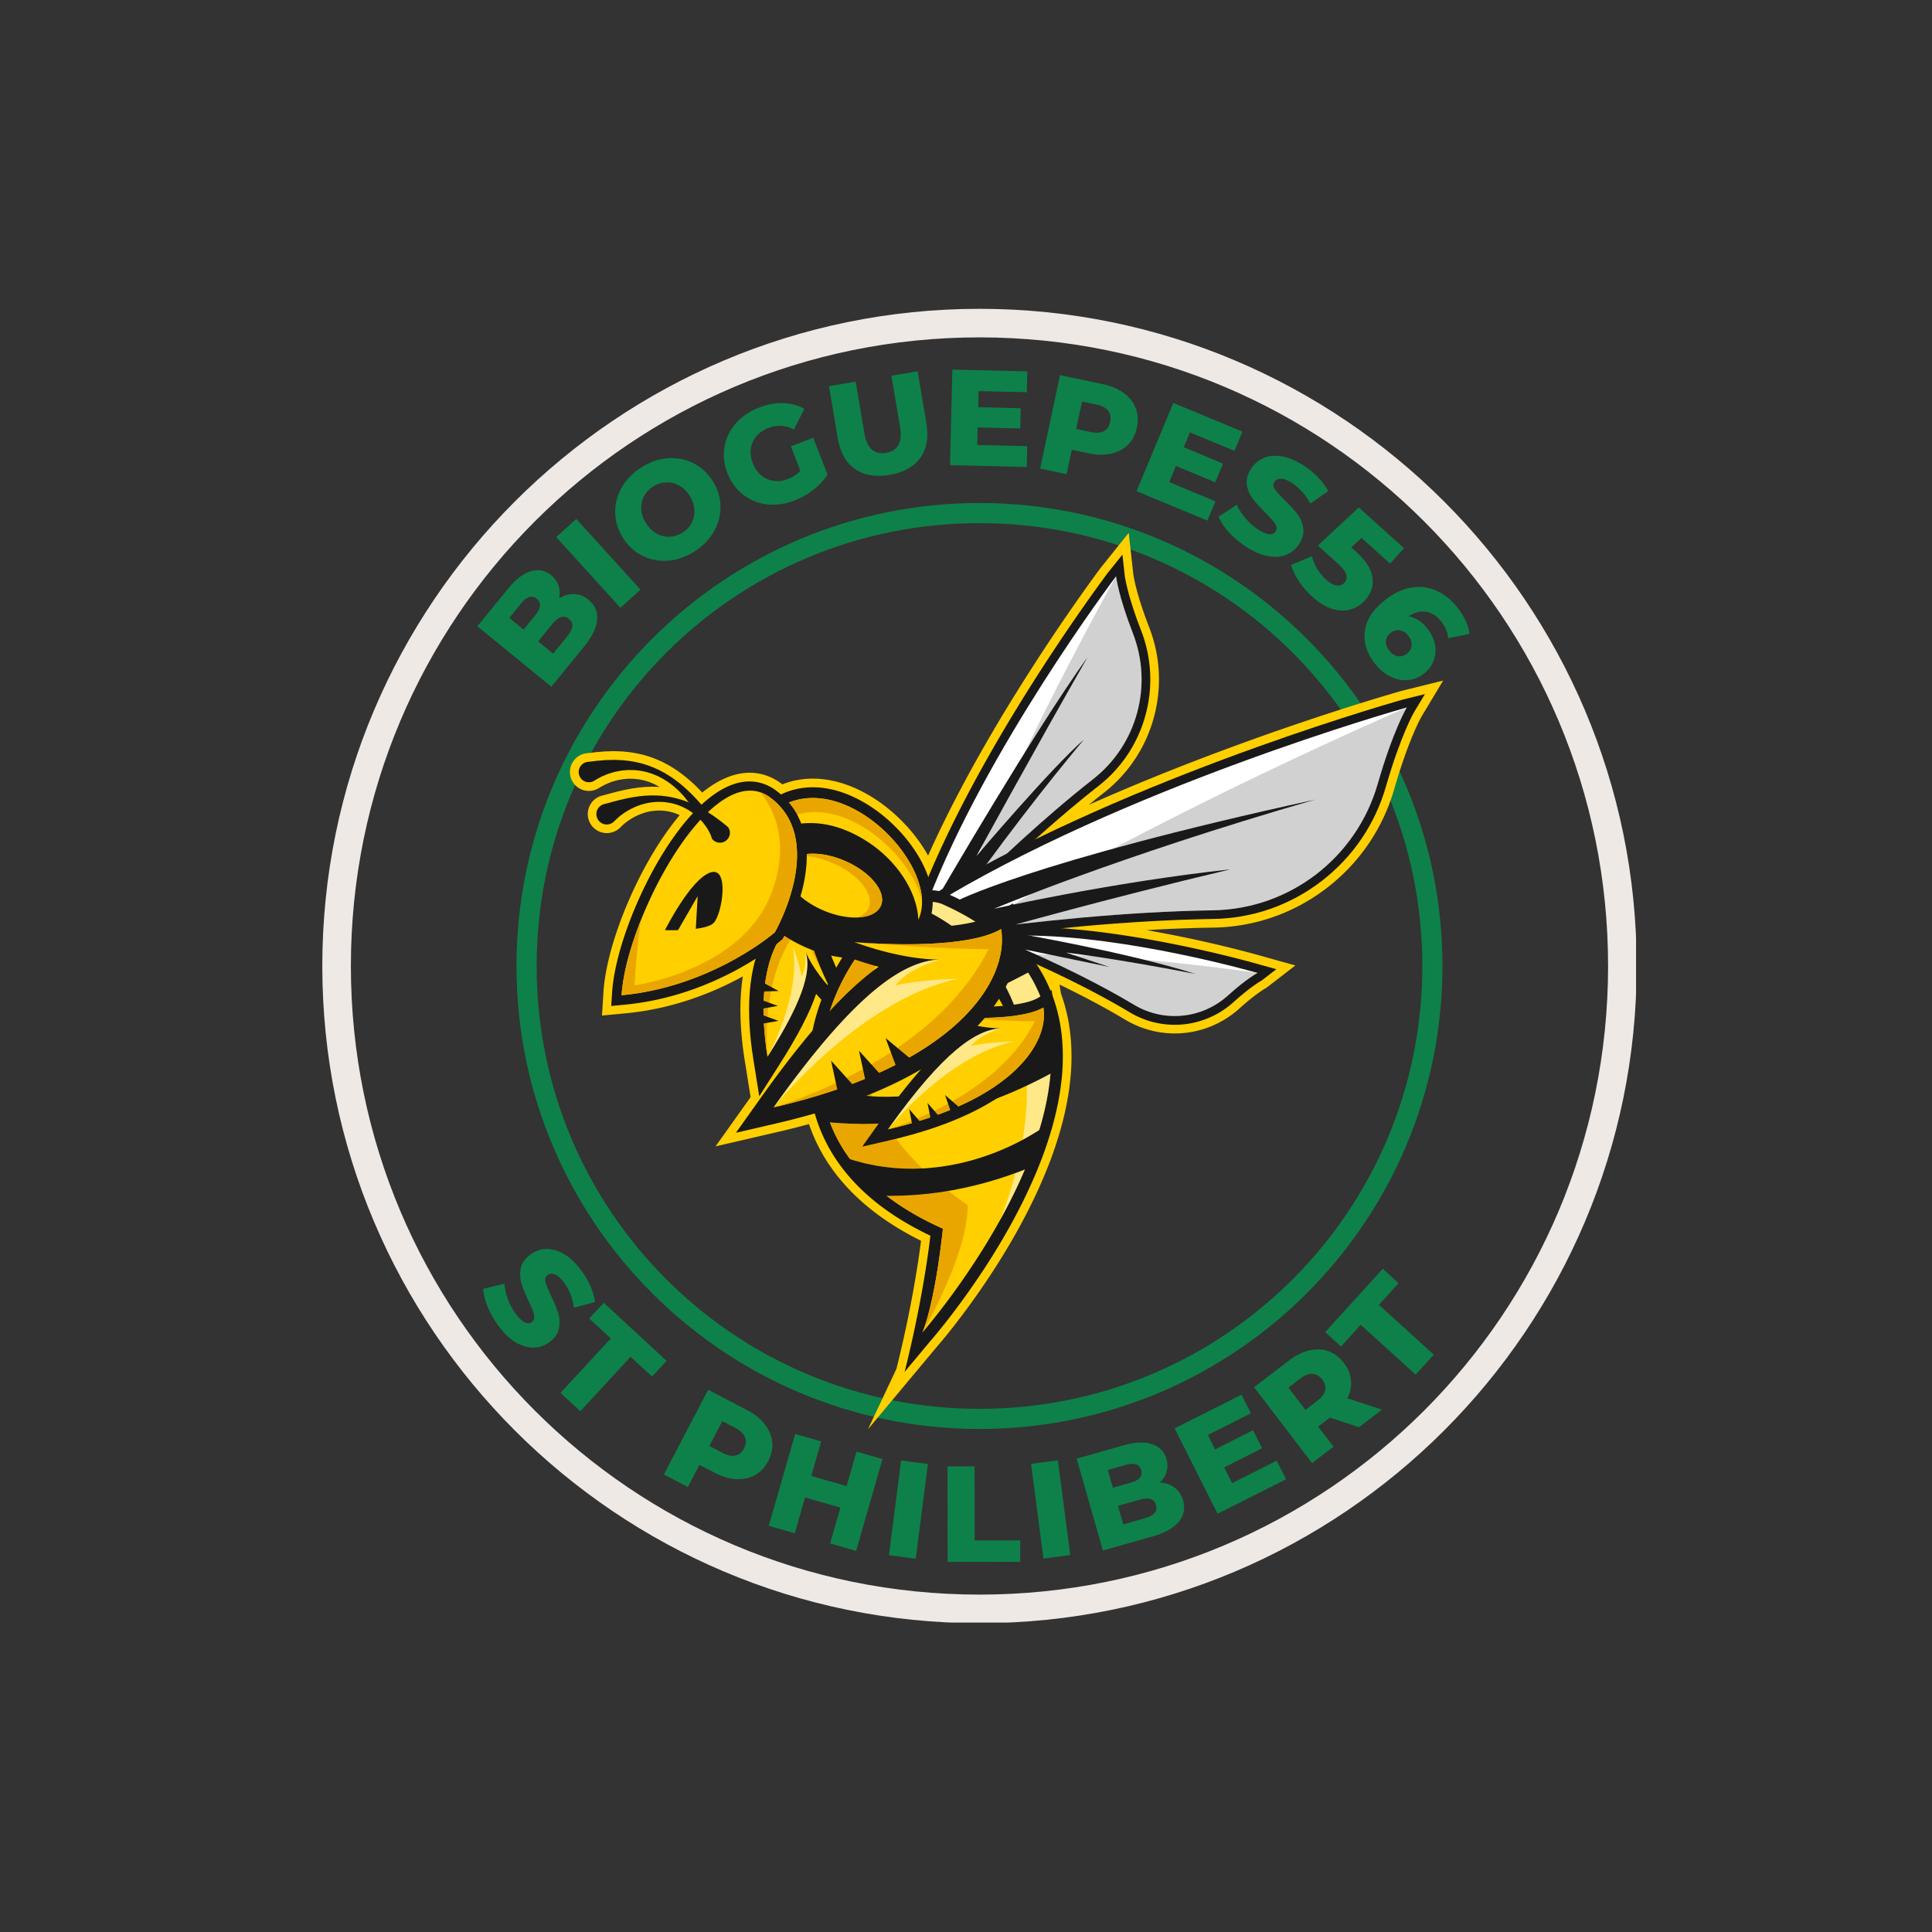 <?xml version="1.0" encoding="UTF-8"?>
<svg data-bbox="62.559 59.941 255.117 255.118" height="500" viewBox="0 0 375 375" width="500" xmlns="http://www.w3.org/2000/svg" data-type="color">
    <rect x="0" y="0" width="375" height="375" fill="#333333" stroke="none"/>
    <g>
        <defs>
            <clipPath id="d0ce83c8-a60b-465f-a4ea-515885de19b0">
                <path d="M62.559 59.941h255v255h-255Zm0 0"/>
            </clipPath>
            <clipPath id="45708260-85e7-4f5c-9351-8ae8e2d406c0">
                <path d="M100.25 97.633H280v180H100.25Zm0 0"/>
            </clipPath>
            <clipPath id="d1734c72-0534-4063-9150-f18c84c073cf">
                <path d="M110.617 103.426h169.5v174h-169.5Zm0 0"/>
            </clipPath>
        </defs>
        <g clip-path="url(#d0ce83c8-a60b-465f-a4ea-515885de19b0)">
            <path d="M190.117 59.941c-70.379 0-127.558 57.18-127.558 127.559s57.18 127.559 127.558 127.559c70.38 0 127.559-57.18 127.559-127.559S260.496 59.941 190.117 59.941m0 5.543c67.457 0 122.012 54.559 122.012 122.016 0 67.453-54.555 122.012-122.012 122.012S68.105 254.953 68.105 187.5c0-67.457 54.555-122.016 122.012-122.016m0 0" fill="#efe9e6" data-color="1"/>
        </g>
        <path d="M108.543 116.123q1.436-.872 2.906-.813c.989.031 1.914.399 2.782 1.094 1.25 1.023 1.804 2.324 1.672 3.906q-.205 2.36-2.547 5.219l-6.344 7.766-14.36-11.735 6-7.344q2.251-2.749 4.438-3.359c1.46-.406 2.758-.14 3.906.797q1.03.843 1.422 2.016c.258.78.3 1.601.125 2.453m-9.687 3.812 2.765 2.266 2.282-2.797q1.675-2.045.28-3.188-1.37-1.124-3.046.922Zm11.297 3.516q1.734-2.122.28-3.313-1.452-1.183-3.187.938l-2.797 3.422 2.907 2.375Zm0 0" fill="#0d8149" data-color="2"/>
        <path d="m107.96 104.255 3.89-3.531 12.47 13.719-3.891 3.531Zm0 0" fill="#0d8149" data-color="2"/>
        <path d="M134.913 106.968q-2.472 1.61-5.11 1.844-2.642.235-4.952-.86-2.326-1.107-3.844-3.422-1.5-2.296-1.594-4.875-.092-2.576 1.188-4.89 1.266-2.327 3.734-3.938 2.467-1.624 5.11-1.86 2.636-.246 4.968.86 2.327 1.111 3.828 3.407 1.512 2.312 1.594 4.89.091 2.566-1.188 4.89-1.266 2.332-3.734 3.954m-2.375-3.625a4.8 4.8 0 0 0 1.75-1.953q.591-1.185.484-2.563-.112-1.373-.968-2.687-.844-1.294-2.063-1.938a4.8 4.8 0 0 0-2.547-.562q-1.312.065-2.484.828-1.173.769-1.75 1.953c-.395.781-.555 1.633-.484 2.547q.11 1.36.953 2.656.857 1.312 2.078 1.969 1.218.644 2.531.578 1.327-.06 2.5-.828m0 0" fill="#0d8149" data-color="2"/>
        <path d="m153.518 86.645 4.328-1.687 2.78 7.171c-.718 1.094-1.648 2.079-2.78 2.954a14.3 14.3 0 0 1-3.625 2.062q-2.72 1.05-5.344.75-2.614-.31-4.64-1.89-2.028-1.577-3.048-4.172-.996-2.59-.562-5.11.44-2.529 2.187-4.531c1.164-1.332 2.672-2.36 4.516-3.078q2.42-.935 4.672-.875 2.25.065 4.125 1.11l-2.031 4.015q-2.487-1.247-4.938-.297-2.22.862-3.062 2.75-.831 1.876.03 4.11.563 1.439 1.61 2.327a4.8 4.8 0 0 0 2.407 1.079c.906.136 1.835.015 2.796-.36a6.8 6.8 0 0 0 2.422-1.578Zm0 0" fill="#0d8149" data-color="2"/>
        <path d="M172.66 92.173q-4.096.69-6.734-1.157c-1.75-1.226-2.855-3.203-3.312-5.922l-1.703-10.14 5.172-.875 1.687 9.984q.733 4.408 4.219 3.828c2.3-.382 3.207-2.047 2.719-4.984l-1.688-9.984 5.094-.86 1.703 10.14q.685 4.08-1.203 6.688-1.893 2.596-5.953 3.282m0 0" fill="#0d8149" data-color="2"/>
        <path d="m199.384 86.6-.094 4.047-14.89-.36.452-18.546 14.547.344-.093 4.047-9.36-.22-.078 3.126 8.25.203-.094 3.922-8.25-.203-.093 3.406Zm0 0" fill="#0d8149" data-color="2"/>
        <path d="M214.045 74.561q2.465.533 4.094 1.734 1.64 1.207 2.296 2.922.669 1.723.235 3.766-.422 2.05-1.735 3.344-1.299 1.3-3.297 1.734-1.986.44-4.453-.094l-3.156-.656-1 4.734-5.14-1.093 3.859-18.141Zm-2.313 9.297q1.594.345 2.531-.172.95-.514 1.22-1.797.28-1.264-.376-2.14c-.43-.583-1.172-.989-2.234-1.22l-2.844-.593-1.14 5.328Zm0 0" fill="#0d8149" data-color="2"/>
        <path d="m235.921 97.315-1.562 3.734-13.75-5.718 7.125-17.125 13.422 5.578-1.547 3.734-8.64-3.594-1.204 2.891 7.625 3.172-1.516 3.625-7.625-3.172-1.297 3.14Zm0 0" fill="#0d8149" data-color="2"/>
        <path d="M242.01 106.221a17.6 17.6 0 0 1-3.407-2.828q-1.487-1.61-2.078-3.11l3.531-2.312c.406.899.977 1.781 1.719 2.656a10.9 10.9 0 0 0 2.453 2.172c1.695 1.07 2.817 1.188 3.36.344q.421-.673-.094-1.469c-.344-.52-.977-1.238-1.89-2.156q-1.519-1.513-2.438-2.703a5.8 5.8 0 0 1-1.141-2.688q-.236-1.51.813-3.14a5.33 5.33 0 0 1 2.421-2.078q1.513-.656 3.5-.329c1.32.211 2.735.793 4.235 1.75a15.3 15.3 0 0 1 2.812 2.297c.844.868 1.508 1.766 2 2.704l-3.468 2.406q-1.471-2.637-3.563-3.985c-.875-.562-1.602-.836-2.172-.828q-.862.02-1.25.64-.408.629.11 1.407c.351.512.984 1.215 1.89 2.11q1.562 1.502 2.453 2.687a6.1 6.1 0 0 1 1.14 2.688q.249 1.51-.78 3.14a5.3 5.3 0 0 1-2.422 2.047q-1.501.64-3.5.313-2.003-.317-4.235-1.735m0 0" fill="#0d8149" data-color="2"/>
        <path d="M263.208 107.08q2.871 2.612 3.188 5.031.327 2.436-1.438 4.39a6 6 0 0 1-2.78 1.782q-1.63.481-3.563-.094-1.924-.58-3.907-2.375a16 16 0 0 1-2.562-2.953q-1.095-1.642-1.547-3.219l4.047-1.671c.219.867.57 1.699 1.062 2.5a9.3 9.3 0 0 0 1.735 2.078q.998.92 1.937 1.078.95.153 1.578-.531.61-.692.344-1.594-.268-.889-1.766-2.234l-3.734-3.376 7.938-7.406 8.78 7.922-2.702 3-5.547-5-2 1.844Zm0 0" fill="#0d8149" data-color="2"/>
        <path d="M277.08 122.03c.727.915 1.204 1.907 1.423 2.97a5.77 5.77 0 0 1-.188 3.093c-.336 1.008-.953 1.875-1.86 2.594q-1.469 1.172-3.202 1.313c-1.157.093-2.29-.137-3.391-.688q-1.64-.814-2.906-2.406c-1.649-2.074-2.328-4.203-2.047-6.39q.422-3.281 3.89-6.016 2.498-1.98 5.047-2.438 2.56-.45 4.875.547 2.327 1.003 4.157 3.313a13 13 0 0 1 1.609 2.578c.414.882.656 1.734.719 2.546l-4.125.829c-.063-1.106-.524-2.2-1.375-3.282q-1.254-1.575-2.906-1.843-1.643-.28-3.391.859 2.062.394 3.672 2.422m-7.374 4.298q.686.873 1.625 1.031.938.153 1.781-.516.826-.672.89-1.609.059-.94-.656-1.844c-.468-.594-1.023-.945-1.656-1.047-.637-.093-1.23.07-1.781.5q-.815.657-.89 1.594c-.044.633.187 1.266.687 1.89m0 0" fill="#0d8149" data-color="2"/>
        <g clip-path="url(#45708260-85e7-4f5c-9351-8ae8e2d406c0)">
            <path d="M190.117 97.633c-49.582 0-89.867 40.281-89.867 89.863s40.285 89.867 89.867 89.867 89.863-40.285 89.863-89.867-40.28-89.863-89.863-89.863m0 3.906c47.524 0 85.957 38.438 85.957 85.957 0 47.524-38.433 85.961-85.957 85.961s-85.957-38.437-85.957-85.96c0-47.52 38.434-85.958 85.957-85.958m0 0" fill="#0d8149" data-color="2"/>
        </g>
        <path d="M96.95 257.6a17 17 0 0 1-2.235-3.813q-.86-2.032-.906-3.625l4.11-1c.07.993.304 2.02.702 3.094.407 1.082.93 2.04 1.579 2.875q1.84 2.39 3.046 1.453.622-.486.407-1.406c-.149-.605-.5-1.492-1.063-2.656-.617-1.305-1.07-2.426-1.36-3.375a6 6 0 0 1-.156-2.922q.282-1.5 1.829-2.672a5.24 5.24 0 0 1 2.984-1.125q1.653-.093 3.406.875c1.164.649 2.297 1.68 3.39 3.094q1.11 1.455 1.86 3.11.75 1.656.953 3.218l-4.078 1.094c-.324-1.992-.984-3.64-1.984-4.953-.637-.82-1.227-1.329-1.766-1.516q-.798-.294-1.39.156-.599.457-.375 1.36.234.89 1.046 2.625.95 1.951 1.391 3.359a6.05 6.05 0 0 1 .156 2.922q-.269 1.514-1.796 2.687a5.14 5.14 0 0 1-2.954 1.094q-1.64.093-3.421-.875-1.77-.97-3.376-3.078m0 0" fill="#0d8149" data-color="2"/>
        <path d="m118.558 259.793-4.187-3.86 2.812-3.062 12.203 11.266-2.812 3.062-4.172-3.844-9.766 10.563-3.843-3.562Zm0 0" fill="#0d8149" data-color="2"/>
        <path d="M144.97 273.677q2.231 1.173 3.484 2.781 1.25 1.595 1.438 3.438.186 1.829-.781 3.687c-.657 1.242-1.524 2.156-2.594 2.75q-1.613.89-3.64.766-2.018-.11-4.25-1.282l-2.86-1.484-2.25 4.297-4.656-2.438 8.593-16.437Zm-4.719 8.328q1.435.75 2.485.516 1.061-.233 1.672-1.391.59-1.137.203-2.156-.393-1.032-1.828-1.782l-2.579-1.343-2.53 4.812Zm0 0" fill="#0d8149" data-color="2"/>
        <path d="m171.295 283.207-5.125 17.828-5.046-1.454 2-6.953-6.86-1.968-2 6.953-5.047-1.453 5.125-17.829 5.047 1.454-1.922 6.703 6.86 1.969 1.922-6.704Zm0 0" fill="#0d8149" data-color="2"/>
        <path d="m174.903 283.48 5.203.672-2.36 18.39-5.202-.672Zm0 0" fill="#0d8149" data-color="2"/>
        <path d="M183.914 284.62h5.25l.015 14.39 8.844-.016v4.156l-14.094.016Zm0 0" fill="#0d8149" data-color="2"/>
        <path d="m200.129 284.131 5.203-.687 2.406 18.39-5.203.688Zm0 0" fill="#0d8149" data-color="2"/>
        <path d="M225.116 287.75c1.133.063 2.094.399 2.875 1q1.186.89 1.656 2.485.655 2.344-.859 4.156-1.517 1.815-5.078 2.828l-9.64 2.734-5.094-17.828 9.125-2.594q3.403-.967 5.546-.218 2.157.737 2.766 2.875.373 1.268.031 2.453c-.218.793-.664 1.496-1.328 2.11m-10.094-2.422.985 3.438 3.469-.985q2.53-.714 2.03-2.437-.484-1.716-3.015-1Zm7.235 9.344q2.639-.75 2.125-2.547c-.336-1.195-1.383-1.547-3.14-1.047l-4.235 1.204 1.015 3.593Zm0 0" fill="#0d8149" data-color="2"/>
        <path d="m247.804 283.517 1.828 3.61-13.297 6.687-8.344-16.562 13-6.547 1.813 3.61-8.36 4.218 1.407 2.797 7.36-3.719 1.765 3.5-7.36 3.719 1.532 3.047Zm0 0" fill="#0d8149" data-color="2"/>
        <path d="m258.118 275.163-2.266 1.734 2.984 3.906-4.172 3.188-11.25-14.734 6.72-5.141c1.343-1.031 2.671-1.695 3.984-2q1.967-.452 3.718.156c1.164.406 2.172 1.168 3.016 2.281q1.218 1.594 1.375 3.375.169 1.769-.688 3.485l6.704 2.203-4.47 3.406Zm-1.47-7.39c-.523-.688-1.148-1.055-1.874-1.11q-1.096-.077-2.39.906l-2.298 1.766 3.297 4.328 2.297-1.766q1.294-.983 1.516-2.031.233-1.061-.547-2.094m0 0" fill="#0d8149" data-color="2"/>
        <path d="m264.115 257.143-3.828 4.219-3.063-2.797 11.172-12.297 3.063 2.797-3.813 4.203 10.656 9.672-3.53 3.875Zm0 0" fill="#0d8149" data-color="2"/>
        <g clip-path="url(#d1734c72-0534-4063-9150-f18c84c073cf)">
            <path d="m271.77 134.18-.06.015c-3.456.989-31.476 9.153-60.378 22.024q1.488-1.213 2.93-2.344a27.7 27.7 0 0 0 9.699-14.617c1.59-5.824 1.273-11.883-.914-17.524-2.625-6.765-3.063-10.226-3.067-10.25l-.898-8.062-5.379 6.719-.039.046c-2.266 3.04-21.7 29.415-33.52 55.887-2.554-4.625-6.8-9.004-11.562-11.765-5.777-3.352-11.672-4.067-16.727-2.067-.054-.043-.109-.082-.164-.125a10.6 10.6 0 0 0-3.004-1.605 14 14 0 0 0-.55-.168c-3.703-1.024-7.766.183-11.828 3.488a39 39 0 0 0-1.051-1.078c-.598-.598-1.281-1.211-2.207-1.977-.149-.125-.297-.234-.422-.332a4 4 0 0 1-.195-.144l-.024-.02-.152-.117c-.145-.113-.309-.246-.508-.371l-.059-.043c-.39-.27-.793-.55-1.23-.812l-.188-.118c-.152-.093-.32-.203-.515-.304l-.621-.328a9 9 0 0 0-.766-.387l-.664-.305-.117-.047c-.16-.058-.313-.12-.469-.183-.3-.121-.61-.243-.945-.352l-1.028-.32-.066-.02c-.094-.027-.191-.047-.285-.07l-.09-.02a23 23 0 0 0-2.875-.527l-.047-.004-.426-.039a13 13 0 0 0-.914-.074l-1.183-.04h-.043c-.235-.003-.469.009-.696.016-.14.004-.28.012-.418.012l-.539.016h-.039a10 10 0 0 0-.363.027 1 1 0 0 1-.152.012l-.055.008c-.23.023-.45.035-.66.05-.36.028-.7.051-1.031.106-.258.031-.477.058-.668.078q-.177.017-.317.035l-.351.035a3.67 3.67 0 0 0-2.477 1.328 3.65 3.65 0 0 0-.812 2.692 3.66 3.66 0 0 0 1.328 2.476 3.65 3.65 0 0 0 2.691.809 3.64 3.64 0 0 0 1.52-.5l.304-.184.215-.12q.209-.126.535-.298l.114-.062 1.004-.434c.046-.02.093-.035.136-.054.043-.02.086-.04.11-.047l.476-.145c.246-.074.504-.152.754-.215.195-.043.39-.078.598-.113l.379-.07c.132-.028.312-.04.515-.055.149-.016.297-.023.45-.039l.046-.008a4 4 0 0 1 .54-.004l.43.004h.042c.164-.008.383.02.633.051q.188.024.375.043l.11.012.097.011.937.196c.036.008.13.035.2.058q.135.043.27.078l.152.047c.117.036.234.07.351.11l.606.246c.16.062.324.129.468.203l.614.312c.07.04.164.094.265.157l.114.066q-.126-.005-.25-.016l-.067-.007a20 20 0 0 0-.836-.016q-.18-.001-.363-.008h-.05l-1.18.047-.09.004-.407.04q-.331.034-.664.058l-.054.007c-.215.024-.422.055-.63.086-.144.02-.288.043-.406.059-.293.031-.546.082-.77.125a9 9 0 0 1-.312.063l-.03.003c-.329.059-.68.125-1.02.211l-.293.067q-.259.06-.5.113a7 7 0 0 0-.57.14c-.083.024-.16.048-.239.067l-.426.106c-.336.09-.656.171-.922.25q-.297.086-.52.144l-.241.063-.27.066a3.67 3.67 0 0 0-2.281 1.668 3.67 3.67 0 0 0-.434 2.793c.235.957.825 1.77 1.668 2.281a3.65 3.65 0 0 0 2.793.434 3.7 3.7 0 0 0 1.742-.977l.176-.176q.065-.058.14-.132c.095-.086.208-.2.345-.32l.05-.044c.168-.164.465-.379.727-.57l.039-.027c.29-.223.68-.453 1.059-.672l.066-.04c.098-.062.246-.132.418-.214l.305-.145c.183-.086.351-.168.496-.214l.133-.051c.242-.09.472-.176.699-.246.27-.075.554-.157.836-.223l.226-.04q.322-.063.621-.105c.121-.007.246-.02.371-.03.192-.02.375-.04.54-.04.734-.012 1.316.027 1.82.121l.055.012a9 9 0 0 1 1.742.473c.226.09.449.183.664.289-4.07 4.832-7.977 11.632-10.899 19.011l-.011.028c-2.25 5.691-3.633 11.144-3.891 15.36l-.277 4.495 4.488-.422c9.387-.882 17.223-4.078 22.852-7.18a38 38 0 0 0-.383 3.56c-.243 3.835.007 8.12.746 12.738l1.14 7.14-6.804 9.555 12.336-2.856c1.96-.453 3.906-.949 5.8-1.472a33.2 33.2 0 0 0 4.148 8.223c2.017 2.921 4.563 5.64 7.571 8.081 2.88 2.34 6.25 4.473 10.031 6.348-1.55 12.156-4.457 23.61-4.785 24.875l-5.52 11.715 13.52-16.184c.309-.351 4.29-4.937 9.063-11.972 5.023-7.403 9.012-14.668 11.863-21.598a77 77 0 0 0 2.82-8.023c1.133-3.915 1.848-7.715 2.118-11.29.253-3.308.132-6.503-.356-9.496a33 33 0 0 0-1.57-6.02l-.281-1.741c3.953 1.918 8.492 4.265 12.722 6.804a18.8 18.8 0 0 0 9.653 2.692c4.628 0 9.093-1.727 12.574-4.867 3.203-2.895 5.031-3.887 5.035-3.891l.137-.07 5.66-4.371-6.856-1.918c-2.3-.649-11.199-3.067-22.027-4.938 4.523-.266 8.836-.43 12.914-.488 8.035-.121 15.656-2.77 22.035-7.664 6.371-4.883 10.914-11.551 13.145-19.282 2.82-9.796 5.285-14.023 5.304-14.062l4.172-6.941-8.343 2.066Zm0 0" fill="#ffcf00" data-color="3"/>
        </g>
        <path d="M146.215 205.55c-.719-4.491-.961-8.655-.73-12.366.214-3.414.835-6.465 1.84-9.075 1.863-4.843 5.097-8.113 8.87-8.972l3.946-.903-.578 3.97c-.196 1.37.535 4.273 1.953 7.769 1 2.464 1.992 4.386 2.004 4.406l.488.95-.883.6-3.48 2.364-.704-.777c-.18-.2-.359-.399-.535-.606-1.234 3.653-3.55 8.125-7.07 13.649l-3.965 6.23-1.156-7.234Zm0 0" fill="#191919" data-color="4"/>
        <path d="M150.32 205.914c3.614-5.684 5.934-10.207 7.094-13.844q.283-.887.477-1.715a35 35 0 0 0 1.945 2.352l2.617-1.773c-.012-.02-1.031-2-2.05-4.508-1.544-3.797-2.262-6.778-2.028-8.395l.324-2.23-2.234.508c-3.38.77-6.3 3.773-8.02 8.238-.96 2.492-1.55 5.426-1.757 8.715-.227 3.625.015 7.695.714 12.105l.657 4.102 2.261-3.551Zm0 0" fill="#191919" data-color="4"/>
        <path d="M148.973 205.094v.004c7.5-11.782 8.492-17.22 7.328-20.532q.012.03.02.059c.21.535 1.429 3.41 4.702 7.04 0 0-.003-.017-.015-.036q-.001-.005-.008-.016l-.012-.023-.082-.168c-.011-.024-.027-.047-.039-.078a2 2 0 0 1-.094-.188c-.992-2.004-4.535-9.515-3.98-13.324-4.98 1.137-10.719 9.094-7.82 27.262m0 0" fill="#ffcf00" data-color="3"/>
        <path d="M148.973 205.094c-.028-.246-1.688-16.164 6.464-25.371 1.563 3.843 4.47 9.699 5.34 11.433-.988-2.004-4.53-9.515-3.98-13.324-4.98 1.137-10.719 9.094-7.82 27.262Zm0 0" fill="#eaa600" data-color="5"/>
        <path fill-opacity=".53" d="M153.855 183.535c1.77 9.73-4.882 21.559-4.882 21.559 7.5-11.781 8.492-17.219 7.328-20.528.308 3.512-.727 4.946-.727 4.946s-.293-2.172-1.719-5.977m0 0" fill="#ffffff" data-color="6"/>
        <path d="m147.871 198.715 3.238-.563-3.187-1.16Zm0 0" fill="#191919" data-color="4"/>
        <path d="m147.746 195.809 3.238-.563-3.187-1.16Zm0 0" fill="#191919" data-color="4"/>
        <path d="m147.867 192.453 3.281-.094-2.984-1.601Zm0 0" fill="#191919" data-color="4"/>
        <path d="m178.402 174.664.07-.172c10.962-28.55 33.712-59.492 36.548-63.293l2.84-3.547.445 4.024c.007.035.425 3.59 3.172 10.672a26.2 26.2 0 0 1 .859 16.468 26 26 0 0 1-9.117 13.739c-9.692 7.605-19.094 16.539-25.278 22.695-4.66 4.637-7.652 7.855-7.68 7.887l-3.695 3.976 1.836-12.453Zm3.282.86-.223 1.48a372 372 0 0 1 4.101-4.14c6.247-6.22 15.75-15.255 25.575-22.958 7.984-6.265 10.875-16.847 7.195-26.344-1.266-3.257-2.066-5.816-2.566-7.69-6.344 8.776-24.633 35.124-34.09 59.651Zm0 0" fill="#191919" data-color="4"/>
        <path d="M179.023 181.992s2.985-3.215 7.727-7.937c6.313-6.285 15.746-15.23 25.43-22.828 8.527-6.692 11.644-18.16 7.726-28.274-2.894-7.45-3.277-11.098-3.277-11.098s0 .004-.012.012c-.554.738-25.14 33.45-36.574 63.223l-1.02 6.898Zm0 0" fill="#ffffff" data-color="6"/>
        <path fill-opacity=".2" d="M186.754 174.055c6.309-6.285 15.746-15.23 25.426-22.828 8.53-6.692 11.644-18.16 7.726-28.274-2.89-7.45-3.277-11.098-3.277-11.098s0 .004-.008.012c-.457.82-20.113 35.848-29.867 62.188m0 0" fill="#191919" data-color="4"/>
        <path d="M219.238 196.465c-6.574-3.945-13.86-7.43-18.816-9.66-3.734-1.684-6.266-2.703-6.293-2.715l-5.04-2.031 9.74-2.157h.187c18.863.04 41.593 6.22 45.097 7.207l3.63 1.012-2.888 2.227c-.02.011-1.953 1.03-5.39 4.132-3.25 2.93-7.328 4.434-11.445 4.434a17 17 0 0 1-8.782-2.45m-18.422-13.172c.32.14.649.289.989.437 5.035 2.27 12.453 5.817 19.168 9.844 5.195 3.117 11.718 2.48 16.234-1.594a51 51 0 0 1 2.922-2.46c-7.219-1.875-24.285-5.895-39.313-6.227m0 0" fill="#191919" data-color="4"/>
        <path d="M194.758 182.527s2.543 1.028 6.355 2.743c5.075 2.28 12.403 5.792 18.992 9.75 5.805 3.488 13.2 2.75 18.23-1.79 3.708-3.347 5.75-4.378 5.75-4.378l-.007-.004c-.558-.16-25.133-7.22-45.066-7.262Zm0 0" fill="#ffffff" data-color="6"/>
        <path fill-opacity=".2" d="M201.113 185.27c5.075 2.28 12.403 5.792 18.992 9.75 5.805 3.488 13.2 2.75 18.23-1.79 3.708-3.347 5.75-4.378 5.75-4.378l-.007-.004c-.582-.086-25.414-3.754-42.965-3.575Zm0 0" fill="#191919" data-color="4"/>
        <path d="m179.332 174.734.156-.097c36.035-22.285 87.227-37.262 92.688-38.824l4.402-1.09-2.082 3.46c-.023.044-2.558 4.325-5.48 14.465-2.13 7.38-6.47 13.747-12.551 18.41-6.09 4.669-13.363 7.2-21.035 7.313-16.97.258-34.723 2.215-46.625 3.809-8.98 1.203-14.938 2.234-14.996 2.246l-5.352.933 10.871-10.629Zm2.086 2.668-2.922 2.86c2.547-.395 5.918-.89 9.86-1.414 11.996-1.61 29.89-3.582 47.023-3.844 14.226-.211 26.445-9.574 30.398-23.29 1.567-5.437 3.028-9.253 4.094-11.714-12.863 3.86-56.629 17.766-88.453 37.406Zm0 0" fill="#191919" data-color="4"/>
        <path d="M173.52 182.77s5.94-1.036 15.062-2.254c12.137-1.625 29.91-3.567 46.824-3.825 14.906-.222 27.864-10.183 31.996-24.507 3.04-10.559 5.657-14.868 5.657-14.868s-.008.004-.024.004c-1.226.344-55.36 15.688-92.656 38.75l-6.856 6.7Zm0 0" fill="#ffffff" data-color="6"/>
        <path fill-opacity=".2" d="M188.578 180.516c12.137-1.625 29.91-3.567 46.828-3.825 14.903-.222 27.864-10.183 31.992-24.507 3.04-10.559 5.657-14.868 5.657-14.868s-.004.004-.02.004c-1.183.52-51.855 22.489-84.457 43.196m0 0" fill="#191919" data-color="4"/>
        <path d="M189.66 248.324c4.957-7.304 8.89-14.469 11.695-21.289a76 76 0 0 0 2.762-7.855c1.102-3.805 1.793-7.489 2.059-10.95.238-3.175.125-6.238-.34-9.093-.68-4.137-2.11-7.961-4.25-11.364a31.4 31.4 0 0 0-4.387-5.484c-3.453-3.46-7.937-6.43-13.324-8.824-5.516-2.45-13.39 2.043-19.594 11.18-2.652 3.91-4.707 8.335-5.941 12.8a38.7 38.7 0 0 0-1.281 7.235 33.6 33.6 0 0 0 .066 6.054c.262 2.598.84 5.133 1.71 7.532a31.8 31.8 0 0 0 3.72 7.18c1.925 2.788 4.363 5.39 7.25 7.734 3.054 2.48 6.68 4.722 10.785 6.668-1.602 13.39-4.992 26.398-5.012 26.445l5.133-6.145c.164-.187 4.133-4.73 8.945-11.82Zm0 0" fill="#191919" data-color="4"/>
        <path d="M179.012 258.66s8.176-9.316 15.18-21.992c1.828-3.305 3.574-6.84 5.074-10.488a74 74 0 0 0 2.68-7.618c1.007-3.484 1.71-7.015 1.976-10.5.223-2.898.14-5.769-.317-8.562-.601-3.676-1.855-7.219-3.93-10.52a29 29 0 0 0-4.073-5.093c-3.145-3.157-7.297-5.98-12.641-8.356-1.606-.707-3.535-.574-5.594.242-2.488.985-5.156 2.965-7.664 5.66-3.875 4.176-7.371 10.06-9.18 16.618a36.4 36.4 0 0 0-1.21 6.804 31.4 31.4 0 0 0 .062 5.653c.234 2.336.746 4.68 1.586 6.984a29 29 0 0 0 3.457 6.672c1.754 2.54 4 4.977 6.816 7.262 3.172 2.578 7.067 4.957 11.793 7.054-1.722 15.473-4.011 20.18-4.011 20.18Zm0 0" fill="#ffcf00" data-color="3"/>
        <path d="M179.012 258.66s8.914-15.152 8.812-24.773c-35.031-23.953-15.37-50.852-15.37-50.852l-2.75-1.601c-3.876 4.175-7.372 10.058-9.18 16.617a36.4 36.4 0 0 0-1.212 6.804 31.4 31.4 0 0 0 .063 5.653c.234 2.336.746 4.68 1.586 6.984a29 29 0 0 0 3.457 6.672c1.754 2.54 4 4.977 6.816 7.262 3.172 2.578 7.067 4.957 11.793 7.054-1.722 15.473-4.011 20.18-4.011 20.18Zm0 0" fill="#eaa600" data-color="5"/>
        <path fill-opacity=".53" d="M194.191 236.664c1.829-3.3 3.575-6.836 5.075-10.484a74 74 0 0 0 2.68-7.618c1.007-3.484 1.71-7.015 1.976-10.5.223-2.898.14-5.769-.317-8.562-.601-3.676-1.855-7.219-3.93-10.52a29 29 0 0 0-4.073-5.093c-3.145-3.157-7.297-5.98-12.641-8.356-1.606-.707-3.535-.574-5.594.242 0 0 34.707 13.82 16.824 60.891m0 0" fill="#ffffff" data-color="6"/>
        <path d="M179.398 180.656a9 9 0 0 0 .723-1.285c3.535-7.621-3.687-18.559-12.383-23.598-8.738-5.066-17.168-3.57-22.547 4.012a9 9 0 0 0-.168.242c-1.043 1.54-1.726 3.2-2.02 4.93-.917 5.387 1.958 11.207 7.692 15.574 7.45 5.672 17.04 7.098 24.434 3.64 1.832-.858 3.266-2.042 4.266-3.515Zm0 0" fill="#191919" data-color="4"/>
        <path d="M174.262 182.309c1.98-.926 3.277-2.243 3.996-3.793 5.168-11.153-19.18-34.743-31.39-17.543-.993 1.398-1.59 2.855-1.84 4.328-1.907 11.187 16.085 23.156 29.23 17.008Zm0 0" fill="#191919" data-color="4"/>
        <path d="M168.512 163.453c5.343 3.496 9.484 9.379 9.746 15.059 5.168-11.149-19.18-34.742-31.39-17.543-.993 1.402-1.59 2.855-1.84 4.328 3.234-3.84 12.109-9.277 23.484-1.844m0 0" fill="#ffcf00" data-color="3"/>
        <path d="M148.277 162.469c10.262-12.14 27.633 1.039 30.676 12.148-.547-11.793-21.168-29.023-32.086-13.644-.992 1.398-1.59 2.855-1.84 4.328.778-.918 1.875-1.926 3.25-2.832m0 0" fill="#eaa600" data-color="5"/>
        <path d="m178.246 178.332.012.18.02-.051q-.019-.065-.032-.129m0 0" fill="#eaa600" data-color="5"/>
        <path d="M163.938 167.074a18 18 0 0 1 3.332 1.856q.75.538 1.382 1.117.633.583 1.125 1.191c.328.407.602.809.82 1.215q.331.61.485 1.192.157.584.133 1.128-.023.541-.227 1.016a2.9 2.9 0 0 1-.578.863q-.374.392-.906.684a5.4 5.4 0 0 1-1.2.473 8 8 0 0 1-1.445.246q-.774.065-1.636.011a16 16 0 0 1-3.59-.687 18 18 0 0 1-3.555-1.52 16 16 0 0 1-1.594-1.004q-.75-.535-1.382-1.117-.639-.584-1.125-1.191a7.7 7.7 0 0 1-.82-1.215 5.3 5.3 0 0 1-.489-1.191 3.7 3.7 0 0 1-.129-1.125 2.84 2.84 0 0 1 .805-1.883 3.7 3.7 0 0 1 .902-.684 5.6 5.6 0 0 1 1.2-.472 8 8 0 0 1 1.445-.247q.78-.064 1.636-.007a14 14 0 0 1 1.766.226c.605.117 1.215.266 1.828.457q.92.281 1.816.668m0 0" fill="#ffcf00" data-color="3"/>
        <path d="M163.938 167.07c-3.395-1.449-6.778-1.73-8.97-.941 1.942-.074 4.27.367 6.602 1.367 5.032 2.149 8.192 6.05 7.047 8.711-.367.867-1.144 1.492-2.199 1.871 2.238-.086 3.957-.867 4.566-2.293 1.141-2.664-2.015-6.562-7.047-8.715m0 0" fill="#eaa600" data-color="5"/>
        <path d="M140.406 161.82s-.078-.117-.222-.34c-.137-.21-.348-.5-.602-.87-.262-.364-.57-.801-.937-1.29a49 49 0 0 0-1.239-1.617c-.238-.289-.469-.594-.73-.894l-.39-.465q-.202-.234-.415-.469a34 34 0 0 0-1.812-1.922 31 31 0 0 0-2.098-1.879c-.184-.156-.383-.293-.574-.441-.192-.149-.375-.305-.578-.438-.399-.273-.801-.554-1.223-.804-.207-.125-.41-.266-.625-.38l-.649-.343a6 6 0 0 0-.656-.328l-.66-.305c-.453-.168-.894-.363-1.348-.515q-.344-.101-.683-.208l-.336-.109c-.113-.031-.227-.055-.34-.082a20 20 0 0 0-2.652-.484c-.426-.035-.848-.094-1.254-.106-.41-.011-.805-.027-1.184-.039-.379 0-.742.024-1.09.028l-.511.011c-.164.008-.32.024-.477.04-.613.062-1.176.074-1.613.144-.445.062-.801.094-1.047.125-.242.023-.375.039-.375.039a1.985 1.985 0 0 0 .395 3.95c.296-.028.574-.122.816-.266l.062-.04s.094-.058.274-.164c.18-.101.445-.257.793-.441q.128-.072.273-.148l.309-.133.699-.293c.125-.051.254-.11.39-.153l.426-.129c.29-.09.598-.183.922-.265.328-.067.668-.129 1.028-.195.355-.07.726-.075 1.113-.118.383-.05.777-.011 1.184-.015.41-.016.816.062 1.238.101q.157.017.316.04l.317.062c.207.043.421.09.632.133.22.039.422.12.637.18.211.066.426.12.637.199.207.086.418.168.625.254.21.082.422.164.621.269l.61.313c.206.101.394.23.593.343.785.465 1.516 1.028 2.195 1.621.668.606 1.286 1.25 1.829 1.918.273.328.52.68.77 1.008.226.348.46.676.663 1.016.414.672.75 1.34 1.043 1.96.281.63.516 1.212.691 1.739.18.523.305.988.399 1.375.094.383.144.688.172.883.02.105.02.168.023.215l.008.082a1.93 1.93 0 0 0 2.488 1.125 1.93 1.93 0 0 0 1.13-2.485m0 0" fill="#191919" data-color="4"/>
        <path d="M121.18 195.02c17.855-1.68 29.941-12.083 30.445-12.524l.273-.238.18-.317c.11-.187 2.695-4.726 3.906-10.386 1.696-7.938-.14-14.196-5.312-18.086a8.9 8.9 0 0 0-2.988-1.492c-9.2-2.547-19.454 11.625-25.09 25.867l-.016.043c-2.187 5.531-3.527 10.8-3.777 14.84l-.156 2.53 2.53-.237Zm0 0" fill="#191919" data-color="4"/>
        <path d="M120.652 193.176c17.676-1.664 29.746-12.215 29.746-12.215s10.227-17.79-.843-26.121a6.9 6.9 0 0 0-1.95-1.043c-7.898-2.695-17.91 11.433-23.242 24.906v.004c-2.093 5.273-3.465 10.445-3.71 14.465Zm0 0" fill="#ffcf00" data-color="3"/>
        <path d="M120.652 193.176c17.676-1.664 29.746-12.215 29.746-12.215s10.227-17.79-.843-26.121a6.9 6.9 0 0 0-1.95-1.043c2.715 3.414 5.739 9.812 2.176 19.418-5.64 15.215-26.617 18.043-26.617 18.043s.246-5.543 1.195-12.551c-2.086 5.273-3.46 10.445-3.707 14.465Zm0 0" fill="#eaa600" data-color="5"/>
        <path d="m135.414 173.941-3.812 6.602c-1.446.039-2.532 0-2.532 0s4.895-9.797 8.758-11.176c3.86-1.375 2.344 8.113.688 9.781-.59.594-1.95.938-3.461 1.141l.363-6.351Zm0 0" fill="#191919" data-color="4"/>
        <path d="M141.39 160.625s-.011-.008-.066-.059q-.035-.036-.09-.086-.047-.045-.113-.097c-.16-.149-.402-.336-.691-.574a37 37 0 0 0-1.059-.809c-.41-.297-.867-.633-1.379-.965a25 25 0 0 0-1.672-1.015 22 22 0 0 0-1.925-.973 21 21 0 0 0-2.137-.817c-.188-.058-.375-.101-.563-.16-.187-.054-.375-.117-.57-.152a19 19 0 0 0-1.156-.246c-.196-.031-.387-.074-.582-.098l-.59-.066c-.387-.067-.781-.063-1.168-.098-.387-.015-.777-.012-1.156-.02-.383.012-.762.032-1.137.044-.371.035-.734.074-1.094.101-.36.043-.703.106-1.047.149-.347.035-.668.125-.988.175-.32.059-.633.114-.926.188-.297.066-.578.137-.851.195-.274.055-.52.14-.762.196-.484.125-.91.23-1.254.335-.344.102-.625.165-.816.22l-.297.07a2.012 2.012 0 1 0 1.89 3.382l.024-.023.187-.188c.125-.113.301-.293.54-.504a10 10 0 0 1 .898-.71c.355-.274.777-.528 1.246-.797.234-.149.492-.262.754-.391.262-.121.535-.262.828-.363.289-.106.59-.223.902-.317.313-.086.633-.175.965-.254.332-.054.672-.125 1.024-.171.343-.024.699-.079 1.054-.079.715-.011 1.442.02 2.157.153.718.11 1.421.312 2.09.562a11.5 11.5 0 0 1 1.87.934c.286.183.56.375.825.562.254.207.507.399.734.61.234.203.445.418.652.625.192.215.383.422.555.629.34.418.617.824.848 1.187.222.375.402.703.523.985.13.277.2.503.246.644.008.04.024.07.028.094q-.001.033.004.054c0 .024.015.063.015.06a1.933 1.933 0 0 0 3.227-2.126Zm0 0" fill="#191919" data-color="4"/>
        <path d="M158.668 204.785c.367-.094.762-.191 1.172-.293.504-.137 1.039-.277 1.605-.43.567-.14 1.157-.296 1.77-.48 1.23-.332 2.55-.73 3.937-1.144a172 172 0 0 0 8.91-3.02c.77-.293 1.551-.582 2.329-.883q1.158-.46 2.328-.922c.77-.324 1.55-.633 2.312-.965.77-.32 1.535-.64 2.281-.984 1.516-.644 2.981-1.336 4.41-1.992q1.061-.504 2.087-.996l1.992-.969a292 292 0 0 0 3.64-1.836c.961-.504 1.868-.965 2.684-1.394a29.8 29.8 0 0 0-4.184-5.23c-.539.429-1.12.878-1.754 1.335-.968.7-2.03 1.445-3.183 2.184a75 75 0 0 1-3.691 2.242 76 76 0 0 1-8.426 4.113 72 72 0 0 1-4.457 1.68c-.75.234-1.485.488-2.223.707-.742.207-1.469.426-2.184.61-.726.175-1.437.359-2.136.515-.7.14-1.387.285-2.055.418-.672.11-1.32.219-1.953.32-.633.098-1.25.16-1.836.234-.75.09-1.465.145-2.129.188a37.3 37.3 0 0 0-1.242 6.992Zm1.691 12.98c.63.06 1.282.145 1.97.18q1.049.064 2.175.13c.754.042 1.531.034 2.328.058.793.039 1.613-.008 2.445-.016.836.004 1.688-.058 2.551-.11.863-.023 1.738-.12 2.621-.206.887-.067 1.778-.2 2.672-.313l.672-.09.676-.113q.672-.105 1.351-.222c.453-.063.899-.176 1.348-.262l1.348-.266c1.785-.422 3.57-.851 5.289-1.387 1.734-.5 3.406-1.105 5.023-1.687 1.602-.621 3.149-1.234 4.586-1.883.73-.308 1.422-.652 2.098-.957q1.011-.486 1.941-.95a117 117 0 0 0 3.04-1.589c.226-2.98.144-5.926-.325-8.797l-.074.086c-.242.262-.617.672-1.14 1.16a33 33 0 0 1-1.946 1.73c-.79.637-1.688 1.36-2.727 2.071a43 43 0 0 1-3.43 2.184c-.312.18-.628.37-.953.55l-.996.524c-.672.363-1.375.683-2.09 1.031-1.437.645-2.949 1.274-4.519 1.8-.785.282-1.582.509-2.387.75-.398.138-.808.224-1.215.329l-1.226.3c-1.64.364-3.3.653-4.945.829-.82.074-1.633.184-2.446.2-.804.03-1.601.073-2.387.05-1.57 0-3.078-.113-4.503-.277-.711-.106-1.399-.18-2.063-.301l-1.906-.383c-.61-.125-1.184-.309-1.73-.45-.548-.155-1.067-.28-1.544-.456-.425-.153-.828-.29-1.203-.426.242 2.398.77 4.809 1.633 7.176Zm10.547 14.313q.463.007.926.02c.793.039 1.613-.008 2.45-.016.831.004 1.683-.059 2.546-.11.863-.027 1.738-.12 2.621-.206.887-.067 1.778-.2 2.672-.313l.676-.09.672-.113 1.355-.223c.45-.062.895-.175 1.344-.265l1.352-.27c1.78-.418 3.57-.844 5.289-1.383 1.734-.496 3.402-1.101 5.02-1.683q.953-.368 1.874-.742a76 76 0 0 0 2.754-7.82c-.809.538-1.68 1.09-2.605 1.613-.313.183-.63.37-.954.55l-.996.524c-.672.363-1.375.687-2.09 1.031-1.437.645-2.949 1.273-4.519 1.8-.785.282-1.586.513-2.387.75-.398.13-.808.223-1.215.329l-1.226.3c-1.64.364-3.3.653-4.945.829-.825.074-1.633.18-2.446.2-.804.03-1.601.077-2.387.054a39 39 0 0 1-4.503-.281c-.711-.102-1.403-.18-2.067-.297-.656-.137-1.293-.262-1.906-.387-.61-.125-1.18-.309-1.727-.445-.547-.16-1.066-.282-1.543-.461-.359-.13-.699-.246-1.027-.36 1.8 2.606 4.11 5.114 7 7.461Zm0 0" fill="#191919" data-color="4"/>
        <path d="M177.984 180.168s15.336 3.281 21.293 27.305c0 0 .848-20.797-19.882-30.895Zm0 0" fill="#191919" data-color="4"/>
        <path d="M194.2 180.262s19.87-5.645 44.613-11.52c-23.325 2.535-45.864 7.649-45.864 7.649s23.41-9.942 62.309-21.184c-55.742 12.176-69.957 19.867-69.957 19.867l8.898 5.192Zm0 0" fill="#191919" data-color="4"/>
        <path d="M210.398 143.547s-8.5 9.965-19.699 25.266l-8.039 4.238s18.047-31.051 28.442-45.508c-10.532 18.387-21.575 38.625-21.575 38.625s14.551-17.148 20.871-22.621m0 0" fill="#191919" data-color="4"/>
        <path d="M196.883 181.066s21.844 3.73 35.113 7.965c-16.668-3.21-25.086-4.133-25.086-4.133l8.418 2.786-18.445-3.813Zm0 0" fill="#191919" data-color="4"/>
        <path d="M170.656 217.934c5.274-7.41 9.766-12.614 13.727-15.91a31 31 0 0 1 1.906-1.465 45 45 0 0 1-3.934-1.243l.895-4.171c.031 0 3.027.273 6.684.273 5.539 0 9.64-.613 11.546-1.73l2.63-1.54.495 3.055c.75 4.617-1.523 9.797-6.238 14.215-2.637 2.469-6.008 4.7-10.02 6.629-4.421 2.125-9.644 3.89-15.523 5.25l-5.469 1.266 3.301-4.633Zm0 0" fill="#191919" data-color="4"/>
        <path d="M172.363 219.2h-.008c10.946-15.368 17.247-19.372 21.989-19.598h-.086c-.774.011-4.996-.059-11.203-2.309 0 0 .02 0 .05.004h.024q.017-.001.035.004.09.006.254.023c.035 0 .074.008.113.008q.13.012.281.023c3.016.22 14.223.836 18.711-1.792 1.106 6.812-5.941 18.035-30.164 23.64Zm0 0" fill="#ffcf00" data-color="3"/>
        <path d="M172.363 219.2c.325-.095 21.102-6.102 28.489-20.977-5.61 0-14.418-.664-17.036-.871 3.016.218 14.22.835 18.711-1.793 1.106 6.812-5.941 18.035-30.164 23.64m0 0" fill="#eaa600" data-color="5"/>
        <path fill-opacity=".53" d="M196.879 202.137c-13.082 2.734-24.516 17.062-24.516 17.062 10.942-15.367 17.246-19.375 21.985-19.601-4.563 1.402-5.828 3.43-5.828 3.43s2.87-.743 8.363-.891Zm0 0" fill="#ffffff" data-color="6"/>
        <path d="M147.668 213.086c7.719-10.844 14.293-18.461 20.094-23.29.941-.784 1.875-1.5 2.789-2.148a67 67 0 0 1-5.758-1.812l1.312-6.11c.043.004 4.43.403 9.786.403 8.105 0 14.105-.902 16.898-2.531l3.848-2.254.726 4.472c1.098 6.758-2.23 14.34-9.133 20.809-3.859 3.613-8.792 6.879-14.667 9.703-6.473 3.11-14.118 5.695-22.72 7.688l-8.003 1.855Zm0 0" fill="#191919" data-color="4"/>
        <path d="M150.164 214.941h-.004v-.004c16.02-22.492 25.246-28.355 32.18-28.687h-.121c-1.137.012-7.309-.086-16.399-3.383q.001-.001.078.004l.032.004a.2.2 0 0 1 .05.004l.372.031.168.012q.186.019.414.031c4.414.324 20.816 1.223 27.386-2.621 1.621 9.973-8.695 26.398-44.152 34.606Zm0 0" fill="#ffcf00" data-color="3"/>
        <path d="M150.164 214.941c.477-.136 30.89-8.933 41.703-30.707-8.21 0-21.11-.972-24.933-1.277 4.41.324 20.812 1.223 27.382-2.621 1.621 9.973-8.691 26.398-44.152 34.605m0 0" fill="#eaa600" data-color="5"/>
        <path fill-opacity=".53" d="M186.05 189.965c-19.148 4-35.886 24.976-35.886 24.976h-.004c16.02-22.496 25.246-28.359 32.18-28.691-6.672 2.047-8.528 5.012-8.528 5.012s4.196-1.082 12.239-1.297m0 0" fill="#ffffff" data-color="6"/>
        <path d="m162.68 212.215-1.371-6.348 4.488 4.977Zm0 0" fill="#191919" data-color="4"/>
        <path d="m168.098 210.281-1.371-6.347 4.492 4.972Zm0 0" fill="#191919" data-color="4"/>
        <path d="m174.156 207.566-2.27-6.086 5.16 4.282Zm0 0" fill="#191919" data-color="4"/>
        <path d="m177.285 219.438-.816-4.16 2.867 3.3Zm0 0" fill="#191919" data-color="4"/>
        <path d="m180.848 218.242-.82-4.156 2.87 3.3Zm0 0" fill="#191919" data-color="4"/>
        <path d="m184.832 216.547-1.402-4 3.312 2.86Zm0 0" fill="#191919" data-color="4"/>
    </g>
</svg>
